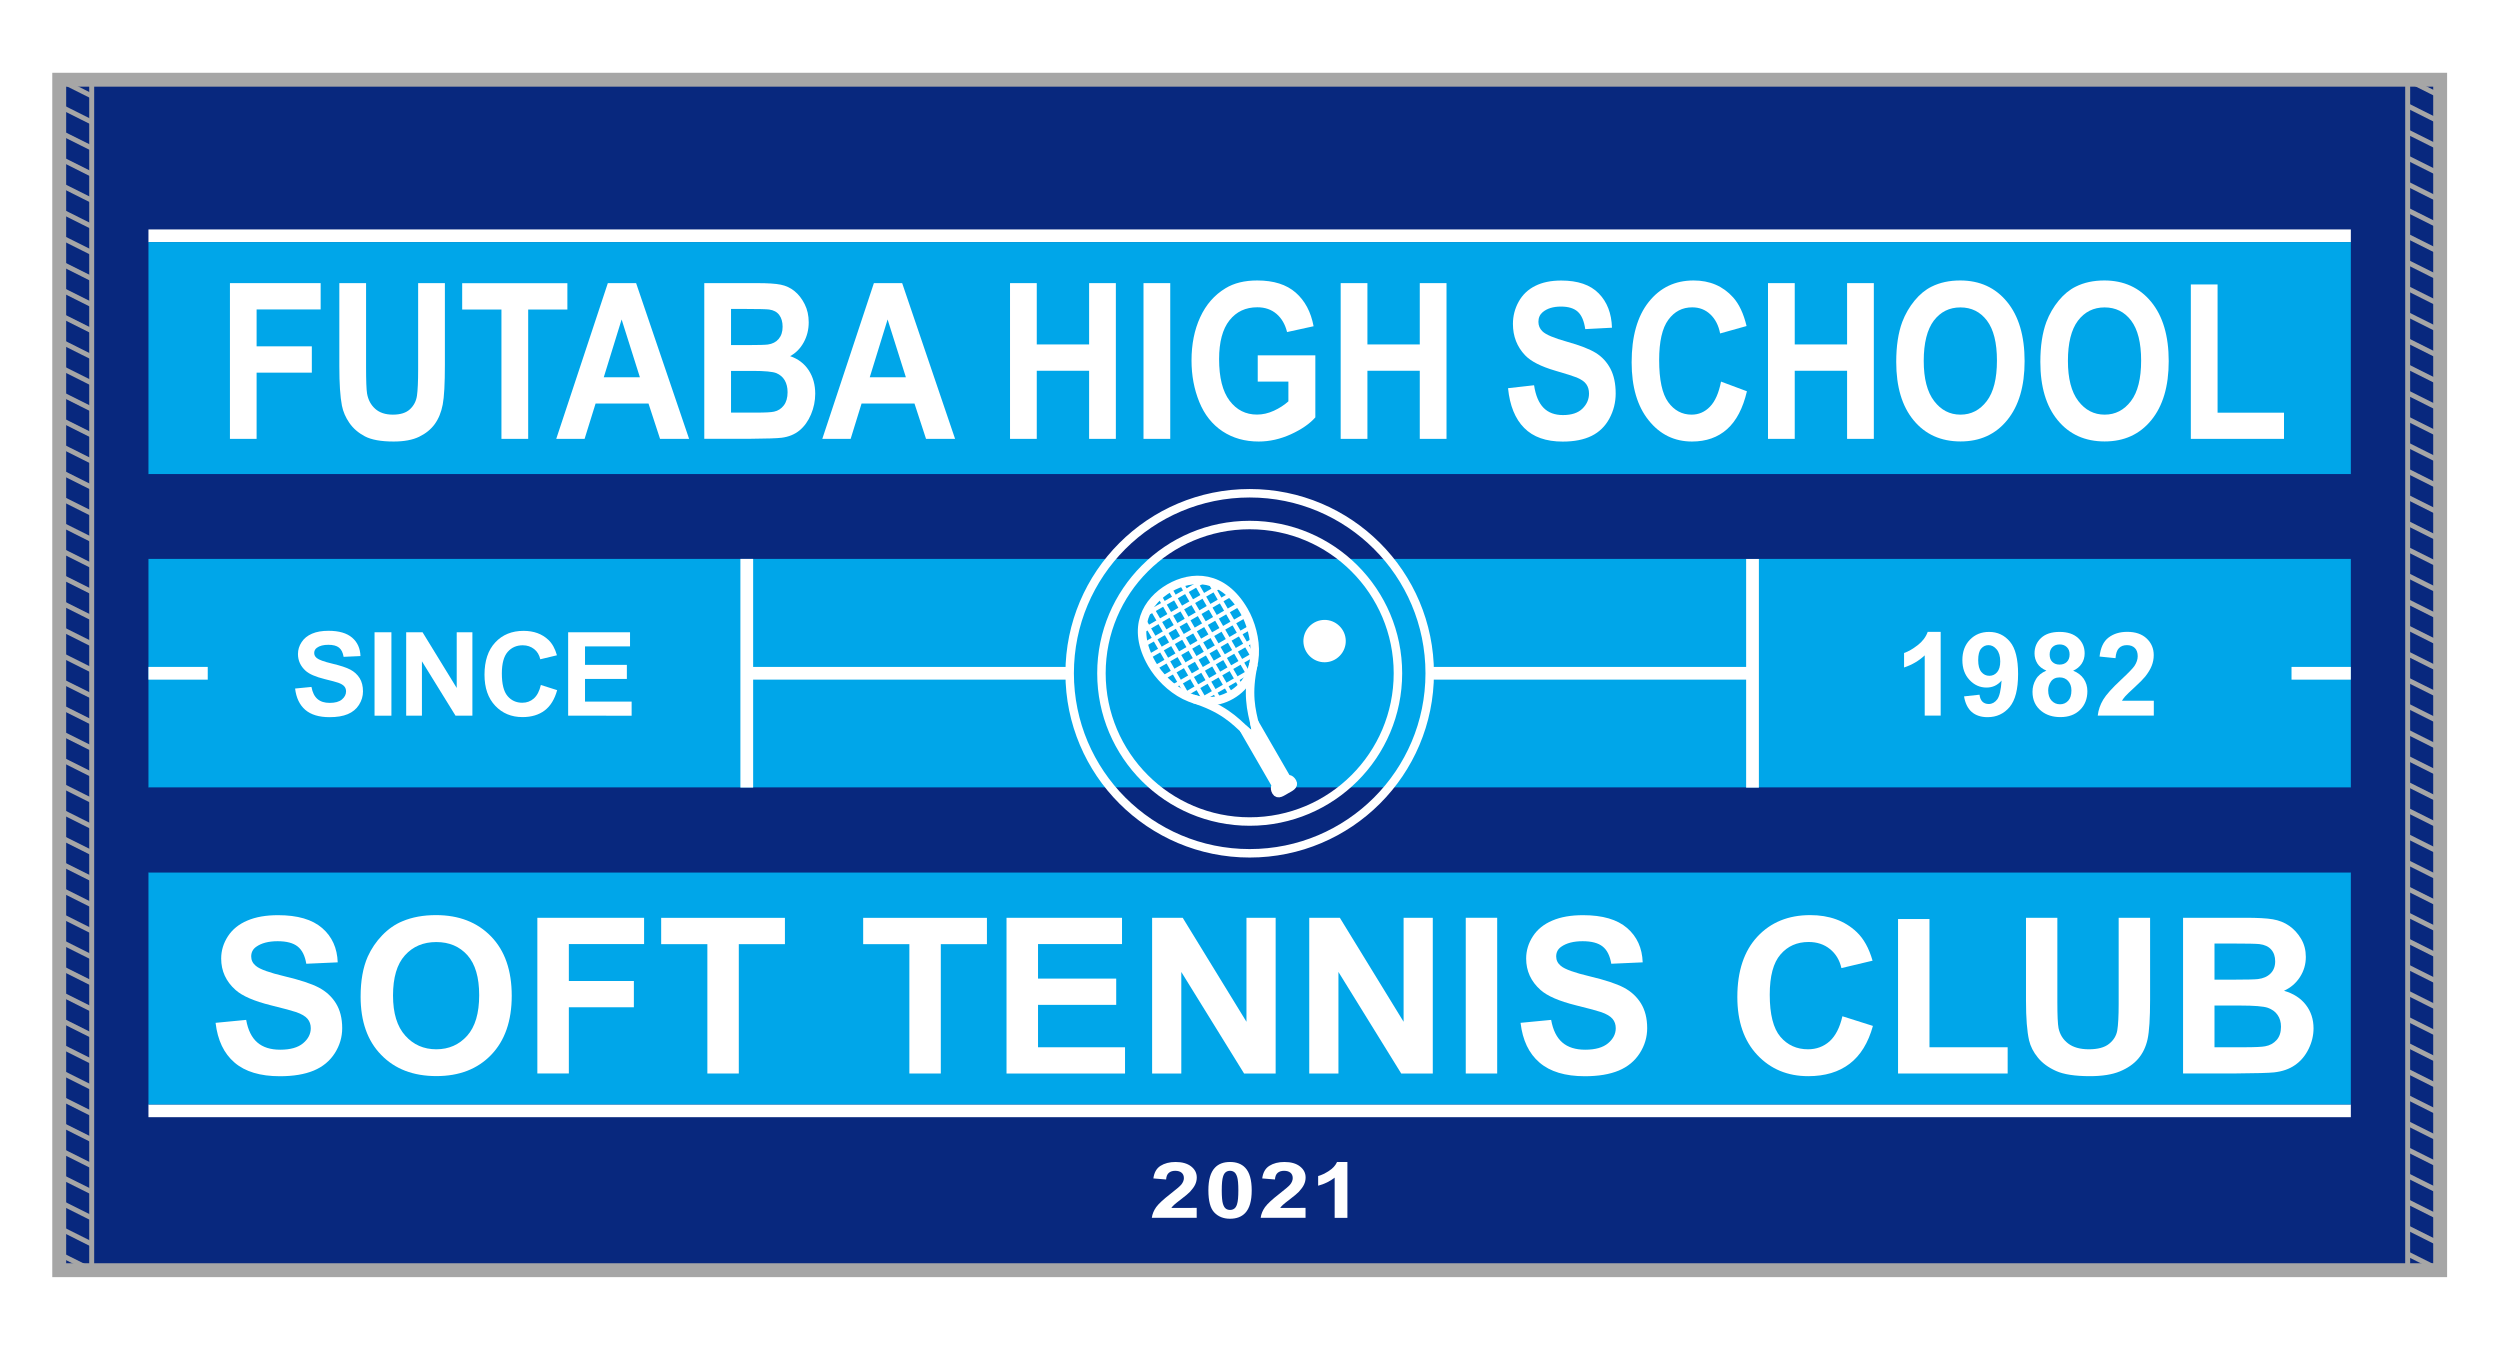 <?xml version="1.0" encoding="utf-8"?>
<!-- Generator: Adobe Illustrator 27.5.0, SVG Export Plug-In . SVG Version: 6.00 Build 0)  -->
<svg version="1.1" id="_x36_408" xmlns="http://www.w3.org/2000/svg" xmlns:xlink="http://www.w3.org/1999/xlink" x="0px" y="0px"
	 viewBox="0 0 3571.7 1927.6" style="enable-background:new 0 0 3571.7 1927.6;" xml:space="preserve">
<style type="text/css">
	.st0{fill:#FFFFFF;}
	.st1{fill:#08287E;}
	.st2{fill:#00A6E9;}
	.st3{fill:none;stroke:#FFFFFF;stroke-width:12.102;stroke-miterlimit:10;}
	.st4{fill:none;stroke:#FFFFFF;stroke-width:18.153;stroke-miterlimit:10;}
	.st5{fill:#FFFFFF;stroke:#FFFFFF;stroke-width:12.102;stroke-linejoin:bevel;stroke-miterlimit:10;}
	.st6{fill:none;stroke:#FFFFFF;stroke-width:6.051;stroke-miterlimit:10;}
	.st7{fill:none;stroke:#A6A6A6;stroke-width:19.843;stroke-miterlimit:10;}
	.st8{fill:none;stroke:#A6A6A6;stroke-width:7.087;stroke-miterlimit:10;}
</style>
<rect y="0" class="st0" width="3571.7" height="1927.6"/>
<rect x="84.6" y="113.9" class="st1" width="3401.6" height="1700.8"/>
<g>
	<g>
		<rect x="212.1" y="175.3" class="st1" width="3146.5" height="152.5"/>
		<rect x="212.1" y="327.8" class="st0" width="3146.5" height="18.2"/>
		<rect x="212.1" y="345.9" class="st2" width="3146.5" height="331.6"/>
		<rect x="212.1" y="677.5" class="st1" width="3146.5" height="121"/>
		<rect x="212.1" y="798.5" class="st2" width="3146.5" height="326.7"/>
		<rect x="212.1" y="952.8" class="st0" width="84.7" height="18.2"/>
		<rect x="212.1" y="1596" class="st1" width="3146.5" height="152.5"/>
		<rect x="212.1" y="1577.9" class="st0" width="3146.5" height="18.2"/>
		<rect x="212.1" y="1246.3" class="st2" width="3146.5" height="331.6"/>
		<rect x="212.1" y="1125.3" class="st1" width="3146.5" height="121"/>
		<rect x="1057.8" y="798.5" class="st0" width="18.2" height="326.7"/>
		
			<rect x="3273.9" y="952.8" transform="matrix(-1 -1.224647e-16 1.224647e-16 -1 6632.451 1923.8)" class="st0" width="84.7" height="18.2"/>
		
			<rect x="2494.8" y="798.5" transform="matrix(-1 -1.224647e-16 1.224647e-16 -1 5007.674 1923.8)" class="st0" width="18.2" height="326.7"/>
		<g>
			<path class="st0" d="M421.6,983.7l23.4-2.3c1.4,7.9,4.3,13.6,8.6,17.3c4.3,3.7,10.1,5.5,17.4,5.5c7.8,0,13.6-1.6,17.5-4.9
				c3.9-3.3,5.9-7.1,5.9-11.5c0-2.8-0.8-5.2-2.5-7.2c-1.7-2-4.5-3.7-8.7-5.2c-2.8-1-9.2-2.7-19.3-5.2c-12.9-3.2-22-7.1-27.2-11.8
				c-7.3-6.6-11-14.6-11-24c0-6.1,1.7-11.7,5.2-17c3.4-5.3,8.4-9.3,14.9-12.1c6.5-2.8,14.3-4.1,23.5-4.1c15,0,26.2,3.3,33.8,9.8
				s11.5,15.3,11.9,26.3l-24.1,1.1c-1-6.1-3.2-10.5-6.6-13.2c-3.4-2.7-8.5-4-15.2-4c-7,0-12.5,1.4-16.4,4.3
				c-2.5,1.8-3.8,4.3-3.8,7.4c0,2.8,1.2,5.2,3.6,7.2c3,2.5,10.4,5.2,22.1,8c11.7,2.8,20.4,5.6,26,8.6c5.6,3,10,7,13.2,12.1
				c3.2,5.1,4.8,11.5,4.8,19c0,6.8-1.9,13.2-5.7,19.2c-3.8,6-9.2,10.4-16.1,13.3c-6.9,2.9-15.6,4.3-25.9,4.3
				c-15.1,0-26.6-3.5-34.7-10.4C428,1007.1,423.2,997,421.6,983.7z"/>
			<path class="st0" d="M535.1,1022.4V903.3h24.1v119.2H535.1z"/>
			<path class="st0" d="M580.3,1022.4V903.3h23.4l48.8,79.6v-79.6h22.4v119.2h-24.1l-48-77.7v77.7H580.3z"/>
			<path class="st0" d="M772.7,978.6l23.3,7.4c-3.6,13-9.5,22.7-17.8,29c-8.3,6.3-18.9,9.5-31.7,9.5c-15.8,0-28.8-5.4-39-16.2
				c-10.2-10.8-15.3-25.6-15.3-44.3c0-19.8,5.1-35.2,15.4-46.2c10.2-11,23.7-16.5,40.4-16.5c14.6,0,26.4,4.3,35.5,12.9
				c5.4,5.1,9.5,12.4,12.2,22l-23.8,5.7c-1.4-6.2-4.3-11.1-8.8-14.6s-9.9-5.4-16.3-5.4c-8.8,0-16,3.2-21.5,9.5
				c-5.5,6.3-8.3,16.6-8.3,30.8c0,15.1,2.7,25.8,8.1,32.2c5.4,6.4,12.5,9.6,21.1,9.6c6.4,0,11.9-2,16.5-6.1
				C767.4,993.7,770.7,987.3,772.7,978.6z"/>
			<path class="st0" d="M811.7,1022.4V903.3h88.4v20.2h-64.3v26.4h59.8v20.1h-59.8v32.4h66.6v20.1H811.7z"/>
		</g>
		<g>
			<path class="st0" d="M2772.6,1022.4h-22.8v-86.1c-8.3,7.8-18.2,13.6-29.5,17.3v-20.7c6-2,12.4-5.7,19.4-11.1
				c7-5.4,11.8-11.8,14.4-19.1h18.5V1022.4z"/>
			<path class="st0" d="M2806,994.9l22.1-2.4c0.5,4.5,2,7.8,4.2,10c2.3,2.2,5.3,3.3,9,3.3c4.7,0,8.7-2.2,12-6.5
				c3.3-4.3,5.4-13.3,6.3-27c-5.7,6.7-12.9,10-21.5,10c-9.4,0-17.5-3.6-24.3-10.9c-6.8-7.2-10.2-16.7-10.2-28.3
				c0-12.1,3.6-21.8,10.8-29.2c7.2-7.4,16.3-11.1,27.4-11.1c12.1,0,22,4.7,29.8,14c7.8,9.3,11.6,24.7,11.6,46.1
				c0,21.8-4,37.5-12.1,47.2c-8.1,9.6-18.6,14.5-31.5,14.5c-9.3,0-16.9-2.5-22.6-7.4C2811.3,1012.2,2807.6,1004.7,2806,994.9z
				 M2857.7,945c0-7.4-1.7-13.1-5.1-17.2c-3.4-4.1-7.3-6.1-11.7-6.1c-4.2,0-7.7,1.7-10.5,5c-2.8,3.3-4.2,8.8-4.2,16.4
				c0,7.7,1.5,13.3,4.6,17c3,3.6,6.8,5.4,11.4,5.4c4.4,0,8.1-1.7,11.1-5.2C2856.2,956.8,2857.7,951.7,2857.7,945z"/>
			<path class="st0" d="M2923.6,958.1c-5.9-2.5-10.2-5.9-12.9-10.3c-2.7-4.4-4-9.1-4-14.3c0-8.9,3.1-16.2,9.3-22
				c6.2-5.8,15-8.7,26.5-8.7c11.3,0,20.1,2.9,26.4,8.7c6.3,5.8,9.4,13.1,9.4,22c0,5.5-1.4,10.4-4.3,14.8c-2.9,4.3-6.9,7.6-12.1,9.9
				c6.6,2.7,11.6,6.5,15.1,11.6c3.4,5.1,5.2,11,5.2,17.6c0,11-3.5,19.9-10.5,26.8c-7,6.9-16.4,10.3-28,10.3
				c-10.8,0-19.9-2.8-27.1-8.5c-8.5-6.7-12.8-15.9-12.8-27.6c0-6.4,1.6-12.4,4.8-17.8C2911.6,965.2,2916.7,961.1,2923.6,958.1z
				 M2926.2,986.2c0,6.3,1.6,11.2,4.8,14.7c3.2,3.5,7.2,5.3,12.1,5.3c4.7,0,8.6-1.7,11.7-5.1c3.1-3.4,4.6-8.3,4.6-14.7
				c0-5.6-1.6-10.1-4.7-13.5c-3.1-3.4-7.1-5.1-12-5.1c-5.6,0-9.7,1.9-12.5,5.8C2927.5,977.5,2926.2,981.7,2926.2,986.2z
				 M2928.3,935.1c0,4.6,1.3,8.1,3.9,10.6c2.6,2.5,6,3.8,10.3,3.8c4.3,0,7.8-1.3,10.4-3.9s3.9-6.1,3.9-10.7c0-4.3-1.3-7.7-3.9-10.3
				c-2.6-2.6-6-3.9-10.2-3.9c-4.4,0-7.9,1.3-10.5,3.9S2928.3,930.8,2928.3,935.1z"/>
			<path class="st0" d="M3077.1,1001.2v21.2h-80.1c0.9-8,3.5-15.6,7.8-22.8c4.3-7.2,12.9-16.7,25.7-28.6
				c10.3-9.6,16.6-16.1,18.9-19.5c3.1-4.7,4.7-9.4,4.7-14c0-5.1-1.4-9-4.1-11.7c-2.7-2.7-6.5-4.1-11.3-4.1c-4.8,0-8.6,1.4-11.4,4.3
				c-2.8,2.9-4.4,7.6-4.9,14.3l-22.8-2.3c1.4-12.6,5.6-21.6,12.8-27.1c7.2-5.5,16.1-8.2,26.8-8.2c11.8,0,21,3.2,27.7,9.5
				c6.7,6.3,10.1,14.2,10.1,23.7c0,5.4-1,10.5-2.9,15.3c-1.9,4.9-5,9.9-9.1,15.2c-2.8,3.5-7.8,8.6-15,15.2
				c-7.2,6.6-11.8,11-13.7,13.2c-1.9,2.2-3.5,4.3-4.7,6.3H3077.1z"/>
		</g>
		<g>
			<path class="st0" d="M328.5,627V404.5h129.6v37.6h-91.5v52.7h78.9v37.6h-78.9V627H328.5z"/>
			<path class="st0" d="M484.8,404.5H523V525c0,19.1,0.5,31.5,1.4,37.2c1.6,9.1,5.5,16.4,11.7,21.9c6.1,5.5,14.6,8.3,25.2,8.3
				c10.8,0,19-2.6,24.5-7.8c5.5-5.2,8.8-11.6,9.9-19.2c1.1-7.6,1.7-20.2,1.7-37.8V404.5h38.2v116.9c0,26.7-1,45.6-3.1,56.6
				c-2.1,11-5.9,20.3-11.4,27.9s-13,13.6-22.3,18.1c-9.3,4.5-21.4,6.8-36.4,6.8c-18.1,0-31.8-2.5-41.1-7.4
				c-9.3-4.9-16.7-11.3-22.1-19.1c-5.4-7.8-9-16.1-10.7-24.7c-2.5-12.7-3.7-31.6-3.7-56.5V404.5z"/>
			<path class="st0" d="M716.4,627V442.2h-56.1v-37.6h150.3v37.6h-56V627H716.4z"/>
			<path class="st0" d="M984.5,627h-41.5l-16.5-50.5h-75.6L835.2,627h-40.5l73.7-222.5h40.4L984.5,627z M914.2,539l-26.1-82.6
				L862.6,539H914.2z"/>
			<path class="st0" d="M1006.3,404.5h75.6c15,0,26.1,0.7,33.5,2.2c7.4,1.5,13.9,4.5,19.7,9.2c5.8,4.7,10.6,10.9,14.5,18.6
				c3.9,7.7,5.8,16.4,5.8,26c0,10.4-2.4,20-7.2,28.7c-4.8,8.7-11.2,15.2-19.4,19.6c11.5,3.9,20.4,10.7,26.6,20.2
				c6.2,9.5,9.3,20.7,9.3,33.5c0,10.1-2,20-6,29.5s-9.5,17.2-16.4,22.9c-6.9,5.7-15.5,9.2-25.6,10.5c-6.4,0.8-21.7,1.3-46.1,1.5
				h-64.4V404.5z M1044.4,441.6V493h25c14.9,0,24.1-0.3,27.7-0.8c6.5-0.9,11.7-3.6,15.4-8c3.7-4.4,5.6-10.2,5.6-17.4
				c0-6.9-1.6-12.5-4.8-16.8c-3.2-4.3-8-6.9-14.4-7.8c-3.8-0.5-14.7-0.8-32.6-0.8H1044.4z M1044.4,530v59.5h35.3
				c13.8,0,22.5-0.5,26.2-1.4c5.7-1.2,10.3-4.2,13.9-8.9c3.6-4.7,5.4-11,5.4-18.9c0-6.7-1.4-12.3-4.1-17c-2.8-4.7-6.7-8-11.9-10.2
				c-5.2-2.1-16.5-3.2-33.9-3.2H1044.4z"/>
			<path class="st0" d="M1364.5,627h-41.5l-16.5-50.5h-75.6l-15.6,50.5h-40.5l73.7-222.5h40.4L1364.5,627z M1294.2,539l-26.1-82.6
				l-25.5,82.6H1294.2z"/>
			<path class="st0" d="M1443,627V404.5h38.2v87.6h74.8v-87.6h38.2V627H1556v-97.3h-74.8V627H1443z"/>
			<path class="st0" d="M1633.7,627V404.5h38.2V627H1633.7z"/>
			<path class="st0" d="M1796.9,545.2v-37.5h82.3v88.6c-8,9.1-19.6,17.1-34.8,24.1c-15.2,6.9-30.6,10.4-46.1,10.4
				c-19.8,0-37-4.9-51.7-14.6c-14.7-9.8-25.8-23.7-33.2-41.9c-7.4-18.2-11.1-37.9-11.1-59.3c0-23.2,4.1-43.8,12.4-61.8
				c8.3-18,20.3-31.8,36.2-41.4c12.1-7.4,27.2-11.1,45.3-11.1c23.5,0,41.8,5.8,55,17.4c13.2,11.6,21.7,27.6,25.5,48l-37.9,8.3
				c-2.7-10.9-7.7-19.6-15-25.9c-7.4-6.3-16.5-9.5-27.5-9.5c-16.7,0-29.9,6.2-39.8,18.7c-9.8,12.4-14.8,30.9-14.8,55.4
				c0,26.4,5,46.2,15,59.4c10,13.2,23,19.8,39.2,19.8c8,0,16-1.8,24.1-5.5c8-3.7,14.9-8.2,20.7-13.4v-28.2H1796.9z"/>
			<path class="st0" d="M1915.4,627V404.5h38.2v87.6h74.8v-87.6h38.2V627h-38.2v-97.3h-74.8V627H1915.4z"/>
			<path class="st0" d="M2154.5,554.6l37.2-4.2c2.2,14.7,6.8,25.4,13.6,32.3c6.8,6.9,16.1,10.3,27.7,10.3c12.3,0,21.6-3.1,27.8-9.2
				c6.2-6.1,9.4-13.3,9.4-21.5c0-5.3-1.3-9.7-3.9-13.4c-2.6-3.7-7.2-6.9-13.7-9.6c-4.5-1.8-14.7-5.1-30.6-9.7
				c-20.5-6-34.8-13.3-43.1-22c-11.6-12.2-17.4-27.2-17.4-44.8c0-11.3,2.7-21.9,8.2-31.8c5.5-9.9,13.3-17.4,23.6-22.5
				c10.3-5.2,22.7-7.7,37.2-7.7c23.7,0,41.6,6.1,53.6,18.4c12,12.2,18.3,28.6,18.9,49l-38.2,2c-1.6-11.4-5.1-19.7-10.5-24.7
				c-5.4-5-13.4-7.5-24.2-7.5c-11.1,0-19.8,2.7-26.1,8c-4,3.4-6.1,8-6.1,13.8c0,5.3,1.9,9.8,5.7,13.5c4.8,4.8,16.5,9.7,35.1,14.9
				s32.3,10.5,41.2,16c8.9,5.5,15.9,13.1,20.9,22.6c5,9.6,7.5,21.4,7.5,35.4c0,12.7-3,24.7-9,35.8c-6,11.1-14.5,19.4-25.5,24.8
				c-11,5.4-24.7,8.1-41.1,8.1c-23.9,0-42.3-6.5-55.1-19.5C2164.7,598.5,2157,579.5,2154.5,554.6z"/>
			<path class="st0" d="M2458.8,545.2l37,13.8c-5.7,24.3-15.1,42.3-28.3,54.1c-13.2,11.8-29.9,17.7-50.2,17.7
				c-25.1,0-45.8-10.1-61.9-30.3c-16.2-20.2-24.3-47.8-24.3-82.8c0-37,8.1-65.8,24.4-86.3c16.3-20.5,37.6-30.7,64.1-30.7
				c23.1,0,41.9,8,56.4,24.1c8.6,9.5,15,23.2,19.3,41l-37.8,10.6c-2.2-11.5-6.9-20.6-14-27.3c-7.1-6.7-15.7-10-25.9-10
				c-14,0-25.4,5.9-34.1,17.8c-8.7,11.8-13.1,31-13.1,57.5c0,28.1,4.3,48.2,12.9,60.1c8.6,11.9,19.8,17.9,33.5,17.9
				c10.1,0,18.9-3.8,26.2-11.4C2450.4,573.4,2455.6,561.5,2458.8,545.2z"/>
			<path class="st0" d="M2525.9,627V404.5h38.2v87.6h74.8v-87.6h38.2V627h-38.2v-97.3h-74.8V627H2525.9z"/>
			<path class="st0" d="M2709.1,517.1c0-22.7,2.9-41.7,8.6-57.1c4.3-11.3,10.2-21.5,17.6-30.5c7.4-9,15.6-15.7,24.4-20
				c11.8-5.9,25.4-8.8,40.8-8.8c27.9,0,50.2,10.2,66.9,30.5c16.7,20.3,25.1,48.6,25.1,84.8c0,35.9-8.3,64-24.9,84.3
				c-16.6,20.3-38.8,30.4-66.6,30.4c-28.1,0-50.5-10.1-67.1-30.3C2717.4,580.4,2709.1,552.6,2709.1,517.1z M2748.4,515.6
				c0,25.2,4.9,44.3,14.8,57.3c9.9,13,22.4,19.5,37.7,19.5s27.7-6.5,37.5-19.3c9.8-12.9,14.6-32.2,14.6-58
				c0-25.5-4.8-44.5-14.3-57.1c-9.5-12.5-22.1-18.8-37.9-18.8s-28.4,6.3-38.1,19C2753.3,470.9,2748.4,490,2748.4,515.6z"/>
			<path class="st0" d="M2915,517.1c0-22.7,2.9-41.7,8.6-57.1c4.3-11.3,10.2-21.5,17.6-30.5c7.4-9,15.6-15.7,24.4-20
				c11.8-5.9,25.4-8.8,40.8-8.8c27.9,0,50.2,10.2,66.9,30.5c16.7,20.3,25.1,48.6,25.1,84.8c0,35.9-8.3,64-24.9,84.3
				c-16.6,20.3-38.8,30.4-66.6,30.4c-28.1,0-50.5-10.1-67.1-30.3C2923.3,580.4,2915,552.6,2915,517.1z M2954.4,515.6
				c0,25.2,4.9,44.3,14.8,57.3c9.9,13,22.4,19.5,37.7,19.5s27.7-6.5,37.5-19.3c9.8-12.9,14.6-32.2,14.6-58
				c0-25.5-4.8-44.5-14.3-57.1c-9.5-12.5-22.1-18.8-37.9-18.8s-28.4,6.3-38.1,19C2959.2,470.9,2954.4,490,2954.4,515.6z"/>
			<path class="st0" d="M3130,627V406.4h38.2v183.2h94.9V627H3130z"/>
		</g>
		<circle class="st3" cx="1785.4" cy="961.9" r="257.2"/>
		<circle class="st3" cx="1785.4" cy="961.9" r="211.8"/>
		<line class="st4" x1="1066.9" y1="961.9" x2="1528.2" y2="961.9"/>
		<line class="st4" x1="2503.8" y1="961.9" x2="2042.5" y2="961.9"/>
		<g>
			<path class="st0" d="M308,1461.3l43.7-4.2c2.6,14.7,8,25.4,16,32.3c8,6.9,18.9,10.3,32.6,10.3c14.5,0,25.4-3.1,32.7-9.2
				c7.3-6.1,11-13.3,11-21.5c0-5.3-1.5-9.7-4.6-13.4c-3.1-3.7-8.5-6.9-16.2-9.6c-5.3-1.8-17.2-5.1-36-9.7c-24.1-6-41-13.3-50.7-22
				c-13.7-12.2-20.5-27.2-20.5-44.8c0-11.3,3.2-21.9,9.6-31.8c6.4-9.9,15.7-17.4,27.8-22.5c12.1-5.2,26.7-7.7,43.8-7.7
				c27.9,0,48.9,6.1,63.1,18.4c14.1,12.2,21.5,28.6,22.2,49l-44.9,2c-1.9-11.4-6-19.7-12.4-24.7c-6.3-5-15.8-7.5-28.5-7.5
				c-13.1,0-23.3,2.7-30.7,8c-4.8,3.4-7.1,8-7.1,13.8c0,5.3,2.2,9.8,6.7,13.5c5.7,4.8,19.4,9.7,41.3,14.9c21.9,5.2,38,10.5,48.5,16
				c10.5,5.5,18.7,13.1,24.6,22.6c5.9,9.6,8.9,21.4,8.9,35.4c0,12.7-3.5,24.7-10.6,35.8c-7.1,11.1-17.1,19.4-30,24.8
				c-13,5.4-29.1,8.1-48.4,8.1c-28.1,0-49.7-6.5-64.8-19.5C319.9,1505.1,310.9,1486.2,308,1461.3z"/>
			<path class="st0" d="M515.2,1423.8c0-22.7,3.4-41.7,10.2-57.1c5.1-11.3,12-21.5,20.7-30.5c8.7-9,18.3-15.7,28.8-20
				c13.9-5.9,29.8-8.8,48-8.8c32.8,0,59,10.2,78.7,30.5c19.7,20.3,29.5,48.6,29.5,84.8c0,35.9-9.8,64-29.3,84.3
				c-19.5,20.3-45.6,30.4-78.3,30.4c-33.1,0-59.4-10.1-78.9-30.3C524.9,1487,515.2,1459.2,515.2,1423.8z M561.5,1422.3
				c0,25.2,5.8,44.3,17.5,57.3c11.6,13,26.4,19.5,44.3,19.5c17.9,0,32.6-6.5,44.1-19.3c11.5-12.9,17.2-32.2,17.2-58
				c0-25.5-5.6-44.5-16.8-57.1c-11.2-12.5-26-18.8-44.5-18.8c-18.5,0-33.4,6.3-44.8,19C567.1,1377.5,561.5,1396.7,561.5,1422.3z"/>
			<path class="st0" d="M767.7,1533.7v-222.5h152.5v37.6H812.7v52.7h92.9v37.6h-92.9v94.5H767.7z"/>
			<path class="st0" d="M1010.6,1533.7v-184.8h-66v-37.6h176.8v37.6h-65.9v184.8H1010.6z"/>
			<path class="st0" d="M1299.2,1533.7v-184.8h-66v-37.6H1410v37.6h-65.9v184.8H1299.2z"/>
			<path class="st0" d="M1438,1533.7v-222.5h165v37.6h-120v49.3h111.7v37.5h-111.7v60.6h124.3v37.5H1438z"/>
			<path class="st0" d="M1646,1533.7v-222.5h43.7l91.1,148.6v-148.6h41.7v222.5h-45.1l-89.7-145.1v145.1H1646z"/>
			<path class="st0" d="M1870.5,1533.7v-222.5h43.7l91.1,148.6v-148.6h41.7v222.5h-45.1l-89.7-145.1v145.1H1870.5z"/>
			<path class="st0" d="M2094.1,1533.7v-222.5h44.9v222.5H2094.1z"/>
			<path class="st0" d="M2172.4,1461.3l43.7-4.2c2.6,14.7,8,25.4,16,32.3c8,6.9,18.9,10.3,32.6,10.3c14.5,0,25.4-3.1,32.7-9.2
				c7.3-6.1,11-13.3,11-21.5c0-5.3-1.5-9.7-4.6-13.4c-3.1-3.7-8.5-6.9-16.2-9.6c-5.3-1.8-17.2-5.1-36-9.7c-24.1-6-41-13.3-50.7-22
				c-13.7-12.2-20.5-27.2-20.5-44.8c0-11.3,3.2-21.9,9.6-31.8c6.4-9.9,15.7-17.4,27.8-22.5c12.1-5.2,26.7-7.7,43.8-7.7
				c27.9,0,48.9,6.1,63.1,18.4c14.1,12.2,21.5,28.6,22.2,49l-44.9,2c-1.9-11.4-6-19.7-12.4-24.7c-6.3-5-15.8-7.5-28.5-7.5
				c-13.1,0-23.3,2.7-30.7,8c-4.8,3.4-7.1,8-7.1,13.8c0,5.3,2.2,9.8,6.7,13.5c5.7,4.8,19.4,9.7,41.3,14.9c21.9,5.2,38,10.5,48.5,16
				c10.5,5.5,18.7,13.1,24.6,22.6c5.9,9.6,8.9,21.4,8.9,35.4c0,12.7-3.5,24.7-10.6,35.8c-7.1,11.1-17.1,19.4-30,24.8
				c-13,5.4-29.1,8.1-48.4,8.1c-28.1,0-49.7-6.5-64.8-19.5C2184.3,1505.1,2175.3,1486.2,2172.4,1461.3z"/>
			<path class="st0" d="M2632.2,1451.9l43.6,13.8c-6.7,24.3-17.8,42.3-33.3,54.1c-15.5,11.8-35.2,17.7-59.1,17.7
				c-29.5,0-53.8-10.1-72.8-30.3c-19-20.2-28.5-47.8-28.5-82.8c0-37,9.6-65.8,28.7-86.3c19.1-20.5,44.3-30.7,75.4-30.7
				c27.2,0,49.3,8,66.3,24.1c10.1,9.5,17.7,23.2,22.8,41l-44.5,10.6c-2.6-11.5-8.1-20.6-16.5-27.3c-8.3-6.7-18.5-10-30.4-10
				c-16.5,0-29.9,5.9-40.1,17.8c-10.3,11.8-15.4,31-15.4,57.5c0,28.1,5.1,48.2,15.2,60.1c10.1,11.9,23.3,17.9,39.5,17.9
				c11.9,0,22.2-3.8,30.8-11.4C2622.3,1480.1,2628.5,1468.2,2632.2,1451.9z"/>
			<path class="st0" d="M2711.7,1533.7V1313h44.9v183.2h111.7v37.5H2711.7z"/>
			<path class="st0" d="M2894.4,1311.2h44.9v120.5c0,19.1,0.6,31.5,1.7,37.2c1.9,9.1,6.5,16.4,13.7,21.9c7.2,5.5,17.1,8.3,29.7,8.3
				c12.7,0,22.4-2.6,28.8-7.8c6.5-5.2,10.4-11.6,11.7-19.2c1.3-7.6,2-20.2,2-37.8v-123.1h44.9v116.9c0,26.7-1.2,45.6-3.6,56.6
				c-2.4,11-6.9,20.3-13.4,27.9s-15.3,13.6-26.2,18.1c-10.9,4.5-25.2,6.8-42.8,6.8c-21.2,0-37.4-2.5-48.3-7.4
				c-11-4.9-19.7-11.3-26-19.1c-6.4-7.8-10.6-16.1-12.6-24.7c-2.9-12.7-4.4-31.6-4.4-56.5V1311.2z"/>
			<path class="st0" d="M3118.9,1311.2h88.9c17.6,0,30.7,0.7,39.4,2.2c8.7,1.5,16.4,4.5,23.2,9.2c6.8,4.7,12.5,10.9,17.1,18.6
				s6.8,16.4,6.8,26c0,10.4-2.8,20-8.4,28.7c-5.6,8.7-13.2,15.2-22.8,19.6c13.6,3.9,24,10.7,31.3,20.2c7.3,9.5,10.9,20.7,10.9,33.5
				c0,10.1-2.4,20-7.1,29.5c-4.7,9.6-11.1,17.2-19.3,22.9c-8.1,5.7-18.2,9.2-30.1,10.5c-7.5,0.8-25.5,1.3-54.2,1.5h-75.7V1311.2z
				 M3163.8,1348.2v51.4h29.4c17.5,0,28.4-0.3,32.6-0.8c7.7-0.9,13.7-3.6,18.1-8c4.4-4.4,6.6-10.2,6.6-17.4c0-6.9-1.9-12.5-5.7-16.8
				c-3.8-4.3-9.4-6.9-16.9-7.8c-4.5-0.5-17.3-0.8-38.4-0.8H3163.8z M3163.8,1436.7v59.5h41.6c16.2,0,26.5-0.5,30.8-1.4
				c6.7-1.2,12.1-4.2,16.3-8.9c4.2-4.7,6.3-11,6.3-18.9c0-6.7-1.6-12.3-4.9-17c-3.2-4.7-7.9-8-14-10.2c-6.1-2.1-19.4-3.2-39.8-3.2
				H3163.8z"/>
		</g>
		<g>
			<path class="st0" d="M1909.7,940.7c-3.4,2.4-7.2,4-11,4.8c-3.8,0.8-7.8,0.9-11.6,0.2c-3.8-0.7-7.5-2.1-10.8-4.2
				c-3.3-2.1-6.3-4.9-8.7-8.3c-2.4-3.4-4-7.2-4.8-11c-0.8-3.8-0.9-7.8-0.2-11.6c0.7-3.8,2.1-7.5,4.2-10.8c2.1-3.3,4.9-6.3,8.3-8.7
				c3.4-2.4,7.2-4,11-4.8c3.8-0.8,7.8-0.9,11.6-0.2c3.8,0.7,7.5,2.1,10.8,4.2c3.3,2.1,6.3,4.9,8.7,8.3c2.4,3.4,4,7.2,4.8,11
				c0.8,3.8,0.9,7.8,0.2,11.6c-0.7,3.8-2.1,7.5-4.2,10.8C1915.9,935.3,1913.1,938.3,1909.7,940.7z"/>
		</g>
		<g>
			<g>
				<path class="st3" d="M1759,993c45.6-26.3,37.7-86.6,18.3-120.2c-30.3-52.4-74.7-51.1-106.6-32.7c-31.8,18.4-55.3,56.2-25,108.6
					C1665.2,982.4,1713.4,1019.3,1759,993z"/>
				<path class="st3" d="M1790.9,948.4c-9.3,42.8-3.8,64.8,2.9,91.1c0,0,1.3,6.5-2.8,8.8c-4,2.3-9-2-9-2
					c-19.4-18.9-35.8-34.7-77.5-48"/>
				<path class="st5" d="M1791.9,1032.2l47,81.4c0,0,3.8-2.4,7.5,4c2.7,4.7-3,7.1-9.3,10.7c-6.3,3.6-11.2,7.3-13.9,2.7
					c-3.7-6.4,0.3-8.5,0.3-8.5l-47-81.4l20.8,18.2L1791.9,1032.2z"/>
			</g>
			<line class="st6" x1="1670.7" y1="840.1" x2="1759" y2="993"/>
			<line class="st6" x1="1649.5" y1="954.3" x2="1780.4" y2="878.7"/>
			<line class="st6" x1="1640.4" y1="938.5" x2="1771.1" y2="863.1"/>
			<line class="st6" x1="1633.9" y1="921.4" x2="1759.2" y2="849"/>
			<line class="st6" x1="1631.7" y1="901.7" x2="1743.6" y2="837.1"/>
			<line class="st6" x1="1636.2" y1="878.1" x2="1720.5" y2="829.4"/>
			<line class="st6" x1="1661" y1="968.6" x2="1787" y2="895.9"/>
			<line class="st6" x1="1674.5" y1="981.8" x2="1791.5" y2="914.2"/>
			<line class="st6" x1="1691.6" y1="992.9" x2="1792.6" y2="934.5"/>
			<line class="st6" x1="1715.1" y1="1000.3" x2="1787.7" y2="958.3"/>
			<line class="st6" x1="1655.9" y1="850.7" x2="1742.1" y2="1000"/>
			<line class="st6" x1="1643.2" y1="865" x2="1722.2" y2="1001.8"/>
			<line class="st6" x1="1633.9" y1="885.2" x2="1697.7" y2="995.7"/>
			<line class="st6" x1="1687.3" y1="832.6" x2="1773.5" y2="981.8"/>
			<line class="st6" x1="1706.1" y1="828.7" x2="1785" y2="965.5"/>
			<line class="st6" x1="1728.2" y1="830.7" x2="1792" y2="941.3"/>
		</g>
	</g>
	<g>
		<path class="st0" d="M1709.7,1725.7v14.1h-64.1c0.7-5.3,2.8-10.4,6.2-15.2c3.5-4.8,10.3-11.1,20.6-19.1c8.2-6.4,13.3-10.7,15.2-13
			c2.5-3.1,3.8-6.3,3.8-9.3c0-3.4-1.1-6-3.3-7.8c-2.2-1.8-5.2-2.7-9.1-2.7c-3.8,0-6.9,1-9.1,2.9c-2.3,1.9-3.6,5.1-3.9,9.5l-18.2-1.5
			c1.1-8.4,4.5-14.4,10.2-18c5.7-3.6,12.9-5.5,21.5-5.5c9.4,0,16.8,2.1,22.2,6.3c5.4,4.2,8.1,9.5,8.1,15.8c0,3.6-0.8,7-2.3,10.2
			c-1.5,3.2-4,6.6-7.3,10.2c-2.2,2.3-6.2,5.7-12,10.1c-5.8,4.4-9.4,7.3-11,8.8s-2.8,2.9-3.7,4.2H1709.7z"/>
		<path class="st0" d="M1757.3,1660.1c9.2,0,16.5,2.7,21.7,8.2c6.2,6.5,9.3,17.3,9.3,32.4c0,15-3.1,25.8-9.4,32.4
			c-5.2,5.4-12.4,8.1-21.6,8.1c-9.3,0-16.8-3-22.4-8.9c-5.7-5.9-8.5-16.5-8.5-31.8c0-15,3.1-25.7,9.4-32.3
			C1740.9,1662.8,1748.1,1660.1,1757.3,1660.1z M1757.3,1672.7c-2.2,0-4.2,0.6-5.9,1.8c-1.7,1.2-3.1,3.3-4,6.3
			c-1.3,3.9-1.9,10.6-1.9,19.9s0.6,15.7,1.7,19.2c1.1,3.5,2.5,5.8,4.3,7c1.7,1.2,3.7,1.7,5.9,1.7c2.2,0,4.2-0.6,5.9-1.8
			c1.7-1.2,3.1-3.3,4-6.3c1.3-3.9,1.9-10.5,1.9-19.8s-0.6-15.7-1.7-19.2c-1.1-3.5-2.5-5.8-4.3-7
			C1761.5,1673.3,1759.5,1672.7,1757.3,1672.7z"/>
		<path class="st0" d="M1865.2,1725.7v14.1h-64.1c0.7-5.3,2.8-10.4,6.2-15.2c3.5-4.8,10.3-11.1,20.6-19.1c8.2-6.4,13.3-10.7,15.2-13
			c2.5-3.1,3.8-6.3,3.8-9.3c0-3.4-1.1-6-3.3-7.8c-2.2-1.8-5.2-2.7-9.1-2.7c-3.8,0-6.9,1-9.1,2.9c-2.3,1.9-3.6,5.1-3.9,9.5l-18.2-1.5
			c1.1-8.4,4.5-14.4,10.2-18c5.7-3.6,12.9-5.5,21.5-5.5c9.4,0,16.8,2.1,22.2,6.3c5.4,4.2,8.1,9.5,8.1,15.8c0,3.6-0.8,7-2.3,10.2
			c-1.5,3.2-4,6.6-7.3,10.2c-2.2,2.3-6.2,5.7-12,10.1c-5.8,4.4-9.4,7.3-11,8.8s-2.8,2.9-3.7,4.2H1865.2z"/>
		<path class="st0" d="M1925.1,1739.9h-18.3v-57.4c-6.7,5.2-14.5,9.1-23.6,11.5v-13.8c4.8-1.3,10-3.8,15.5-7.4
			c5.6-3.6,9.4-7.9,11.5-12.7h14.8V1739.9z"/>
	</g>
</g>
<g>
	<rect x="84.6" y="113.9" class="st7" width="3401.6" height="1700.8"/>
	<g>
		<g>
			<rect x="84.6" y="113.9" class="st8" width="46.4" height="1700.8"/>
			<line class="st8" x1="84.6" y1="113.9" x2="130.9" y2="137.1"/>
			<line class="st8" x1="84.6" y1="151.2" x2="130.9" y2="174.4"/>
			<line class="st8" x1="84.6" y1="188.5" x2="130.9" y2="211.6"/>
			<line class="st8" x1="84.6" y1="225.7" x2="130.9" y2="248.9"/>
			<line class="st8" x1="84.6" y1="263" x2="130.9" y2="286.2"/>
			<line class="st8" x1="84.6" y1="300.3" x2="130.9" y2="323.5"/>
			<line class="st8" x1="84.6" y1="337.6" x2="130.9" y2="360.8"/>
			<line class="st8" x1="84.6" y1="374.9" x2="130.9" y2="398.1"/>
			<line class="st8" x1="84.6" y1="412.1" x2="130.9" y2="435.3"/>
			<line class="st8" x1="84.6" y1="449.4" x2="130.9" y2="472.6"/>
			<line class="st8" x1="84.6" y1="486.7" x2="130.9" y2="509.9"/>
			<line class="st8" x1="84.6" y1="524" x2="130.9" y2="547.2"/>
			<line class="st8" x1="84.6" y1="561.3" x2="130.9" y2="584.5"/>
			<line class="st8" x1="84.6" y1="598.5" x2="130.9" y2="621.7"/>
			<line class="st8" x1="84.6" y1="635.8" x2="130.9" y2="659"/>
			<line class="st8" x1="84.6" y1="673.1" x2="130.9" y2="696.3"/>
			<line class="st8" x1="84.6" y1="710.4" x2="130.9" y2="733.6"/>
			<line class="st8" x1="84.6" y1="747.7" x2="130.9" y2="770.9"/>
			<line class="st8" x1="84.6" y1="784.9" x2="130.9" y2="808.1"/>
			<line class="st8" x1="84.6" y1="822.2" x2="130.9" y2="845.4"/>
			<line class="st8" x1="84.6" y1="859.5" x2="130.9" y2="882.7"/>
			<line class="st8" x1="84.6" y1="896.8" x2="130.9" y2="920"/>
			<line class="st8" x1="84.6" y1="934.1" x2="130.9" y2="957.3"/>
			<line class="st8" x1="84.6" y1="971.4" x2="130.9" y2="994.5"/>
			<line class="st8" x1="84.6" y1="1008.6" x2="130.9" y2="1031.8"/>
			<line class="st8" x1="84.6" y1="1045.9" x2="130.9" y2="1069.1"/>
			<line class="st8" x1="84.6" y1="1083.2" x2="130.9" y2="1106.4"/>
			<line class="st8" x1="84.6" y1="1120.5" x2="130.9" y2="1143.7"/>
			<line class="st8" x1="84.6" y1="1157.7" x2="130.9" y2="1180.9"/>
			<line class="st8" x1="84.6" y1="1195" x2="130.9" y2="1218.2"/>
			<line class="st8" x1="84.6" y1="1232.3" x2="130.9" y2="1255.5"/>
			<line class="st8" x1="84.6" y1="1269.6" x2="130.9" y2="1292.8"/>
			<line class="st8" x1="84.6" y1="1306.9" x2="130.9" y2="1330.1"/>
			<line class="st8" x1="84.6" y1="1344.1" x2="130.9" y2="1367.3"/>
			<line class="st8" x1="84.6" y1="1381.4" x2="130.9" y2="1404.6"/>
			<line class="st8" x1="84.6" y1="1418.7" x2="130.9" y2="1441.9"/>
			<line class="st8" x1="84.6" y1="1456" x2="130.9" y2="1479.2"/>
			<line class="st8" x1="84.6" y1="1493.3" x2="130.9" y2="1516.5"/>
			<line class="st8" x1="84.6" y1="1530.5" x2="130.9" y2="1553.7"/>
			<line class="st8" x1="84.6" y1="1567.8" x2="130.9" y2="1591"/>
			<line class="st8" x1="84.6" y1="1605.1" x2="130.9" y2="1628.3"/>
			<line class="st8" x1="84.6" y1="1642.4" x2="130.9" y2="1665.6"/>
			<line class="st8" x1="84.6" y1="1679.7" x2="130.9" y2="1702.8"/>
			<line class="st8" x1="84.6" y1="1716.9" x2="130.9" y2="1740.1"/>
			<line class="st8" x1="84.6" y1="1754.2" x2="130.9" y2="1777.4"/>
			<line class="st8" x1="84.6" y1="1791.5" x2="130.9" y2="1814.7"/>
		</g>
		<rect x="3439.8" y="113.9" class="st8" width="46.4" height="1700.8"/>
		<line class="st8" x1="3439.8" y1="113.9" x2="3486.1" y2="137.1"/>
		<line class="st8" x1="3439.8" y1="151.2" x2="3486.1" y2="174.4"/>
		<line class="st8" x1="3439.8" y1="188.5" x2="3486.1" y2="211.6"/>
		<line class="st8" x1="3439.8" y1="225.7" x2="3486.1" y2="248.9"/>
		<line class="st8" x1="3439.8" y1="263" x2="3486.1" y2="286.2"/>
		<line class="st8" x1="3439.8" y1="300.3" x2="3486.1" y2="323.5"/>
		<line class="st8" x1="3439.8" y1="337.6" x2="3486.1" y2="360.8"/>
		<line class="st8" x1="3439.8" y1="374.9" x2="3486.1" y2="398.1"/>
		<line class="st8" x1="3439.8" y1="412.1" x2="3486.1" y2="435.3"/>
		<line class="st8" x1="3439.8" y1="449.4" x2="3486.1" y2="472.6"/>
		<line class="st8" x1="3439.8" y1="486.7" x2="3486.1" y2="509.9"/>
		<line class="st8" x1="3439.8" y1="524" x2="3486.1" y2="547.2"/>
		<line class="st8" x1="3439.8" y1="561.3" x2="3486.1" y2="584.5"/>
		<line class="st8" x1="3439.8" y1="598.5" x2="3486.1" y2="621.7"/>
		<line class="st8" x1="3439.8" y1="635.8" x2="3486.1" y2="659"/>
		<line class="st8" x1="3439.8" y1="673.1" x2="3486.1" y2="696.3"/>
		<line class="st8" x1="3439.8" y1="710.4" x2="3486.1" y2="733.6"/>
		<line class="st8" x1="3439.8" y1="747.7" x2="3486.1" y2="770.9"/>
		<line class="st8" x1="3439.8" y1="784.9" x2="3486.1" y2="808.1"/>
		<line class="st8" x1="3439.8" y1="822.2" x2="3486.1" y2="845.4"/>
		<line class="st8" x1="3439.8" y1="859.5" x2="3486.1" y2="882.7"/>
		<line class="st8" x1="3439.8" y1="896.8" x2="3486.1" y2="920"/>
		<line class="st8" x1="3439.8" y1="934.1" x2="3486.1" y2="957.3"/>
		<line class="st8" x1="3439.8" y1="971.4" x2="3486.1" y2="994.5"/>
		<line class="st8" x1="3439.8" y1="1008.6" x2="3486.1" y2="1031.8"/>
		<line class="st8" x1="3439.8" y1="1045.9" x2="3486.1" y2="1069.1"/>
		<line class="st8" x1="3439.8" y1="1083.2" x2="3486.1" y2="1106.4"/>
		<line class="st8" x1="3439.8" y1="1120.5" x2="3486.1" y2="1143.7"/>
		<line class="st8" x1="3439.8" y1="1157.7" x2="3486.1" y2="1180.9"/>
		<line class="st8" x1="3439.8" y1="1195" x2="3486.1" y2="1218.2"/>
		<line class="st8" x1="3439.8" y1="1232.3" x2="3486.1" y2="1255.5"/>
		<line class="st8" x1="3439.8" y1="1269.6" x2="3486.1" y2="1292.8"/>
		<line class="st8" x1="3439.8" y1="1306.9" x2="3486.1" y2="1330.1"/>
		<line class="st8" x1="3439.8" y1="1344.1" x2="3486.1" y2="1367.3"/>
		<line class="st8" x1="3439.8" y1="1381.4" x2="3486.1" y2="1404.6"/>
		<line class="st8" x1="3439.8" y1="1418.7" x2="3486.1" y2="1441.9"/>
		<line class="st8" x1="3439.8" y1="1456" x2="3486.1" y2="1479.2"/>
		<line class="st8" x1="3439.8" y1="1493.3" x2="3486.1" y2="1516.5"/>
		<line class="st8" x1="3439.8" y1="1530.5" x2="3486.1" y2="1553.7"/>
		<line class="st8" x1="3439.8" y1="1567.8" x2="3486.1" y2="1591"/>
		<line class="st8" x1="3439.8" y1="1605.1" x2="3486.1" y2="1628.3"/>
		<line class="st8" x1="3439.8" y1="1642.4" x2="3486.1" y2="1665.6"/>
		<line class="st8" x1="3439.8" y1="1679.7" x2="3486.1" y2="1702.8"/>
		<line class="st8" x1="3439.8" y1="1716.9" x2="3486.1" y2="1740.1"/>
		<line class="st8" x1="3439.8" y1="1754.2" x2="3486.1" y2="1777.4"/>
		<line class="st8" x1="3439.8" y1="1791.5" x2="3486.1" y2="1814.7"/>
	</g>
</g>
</svg>
